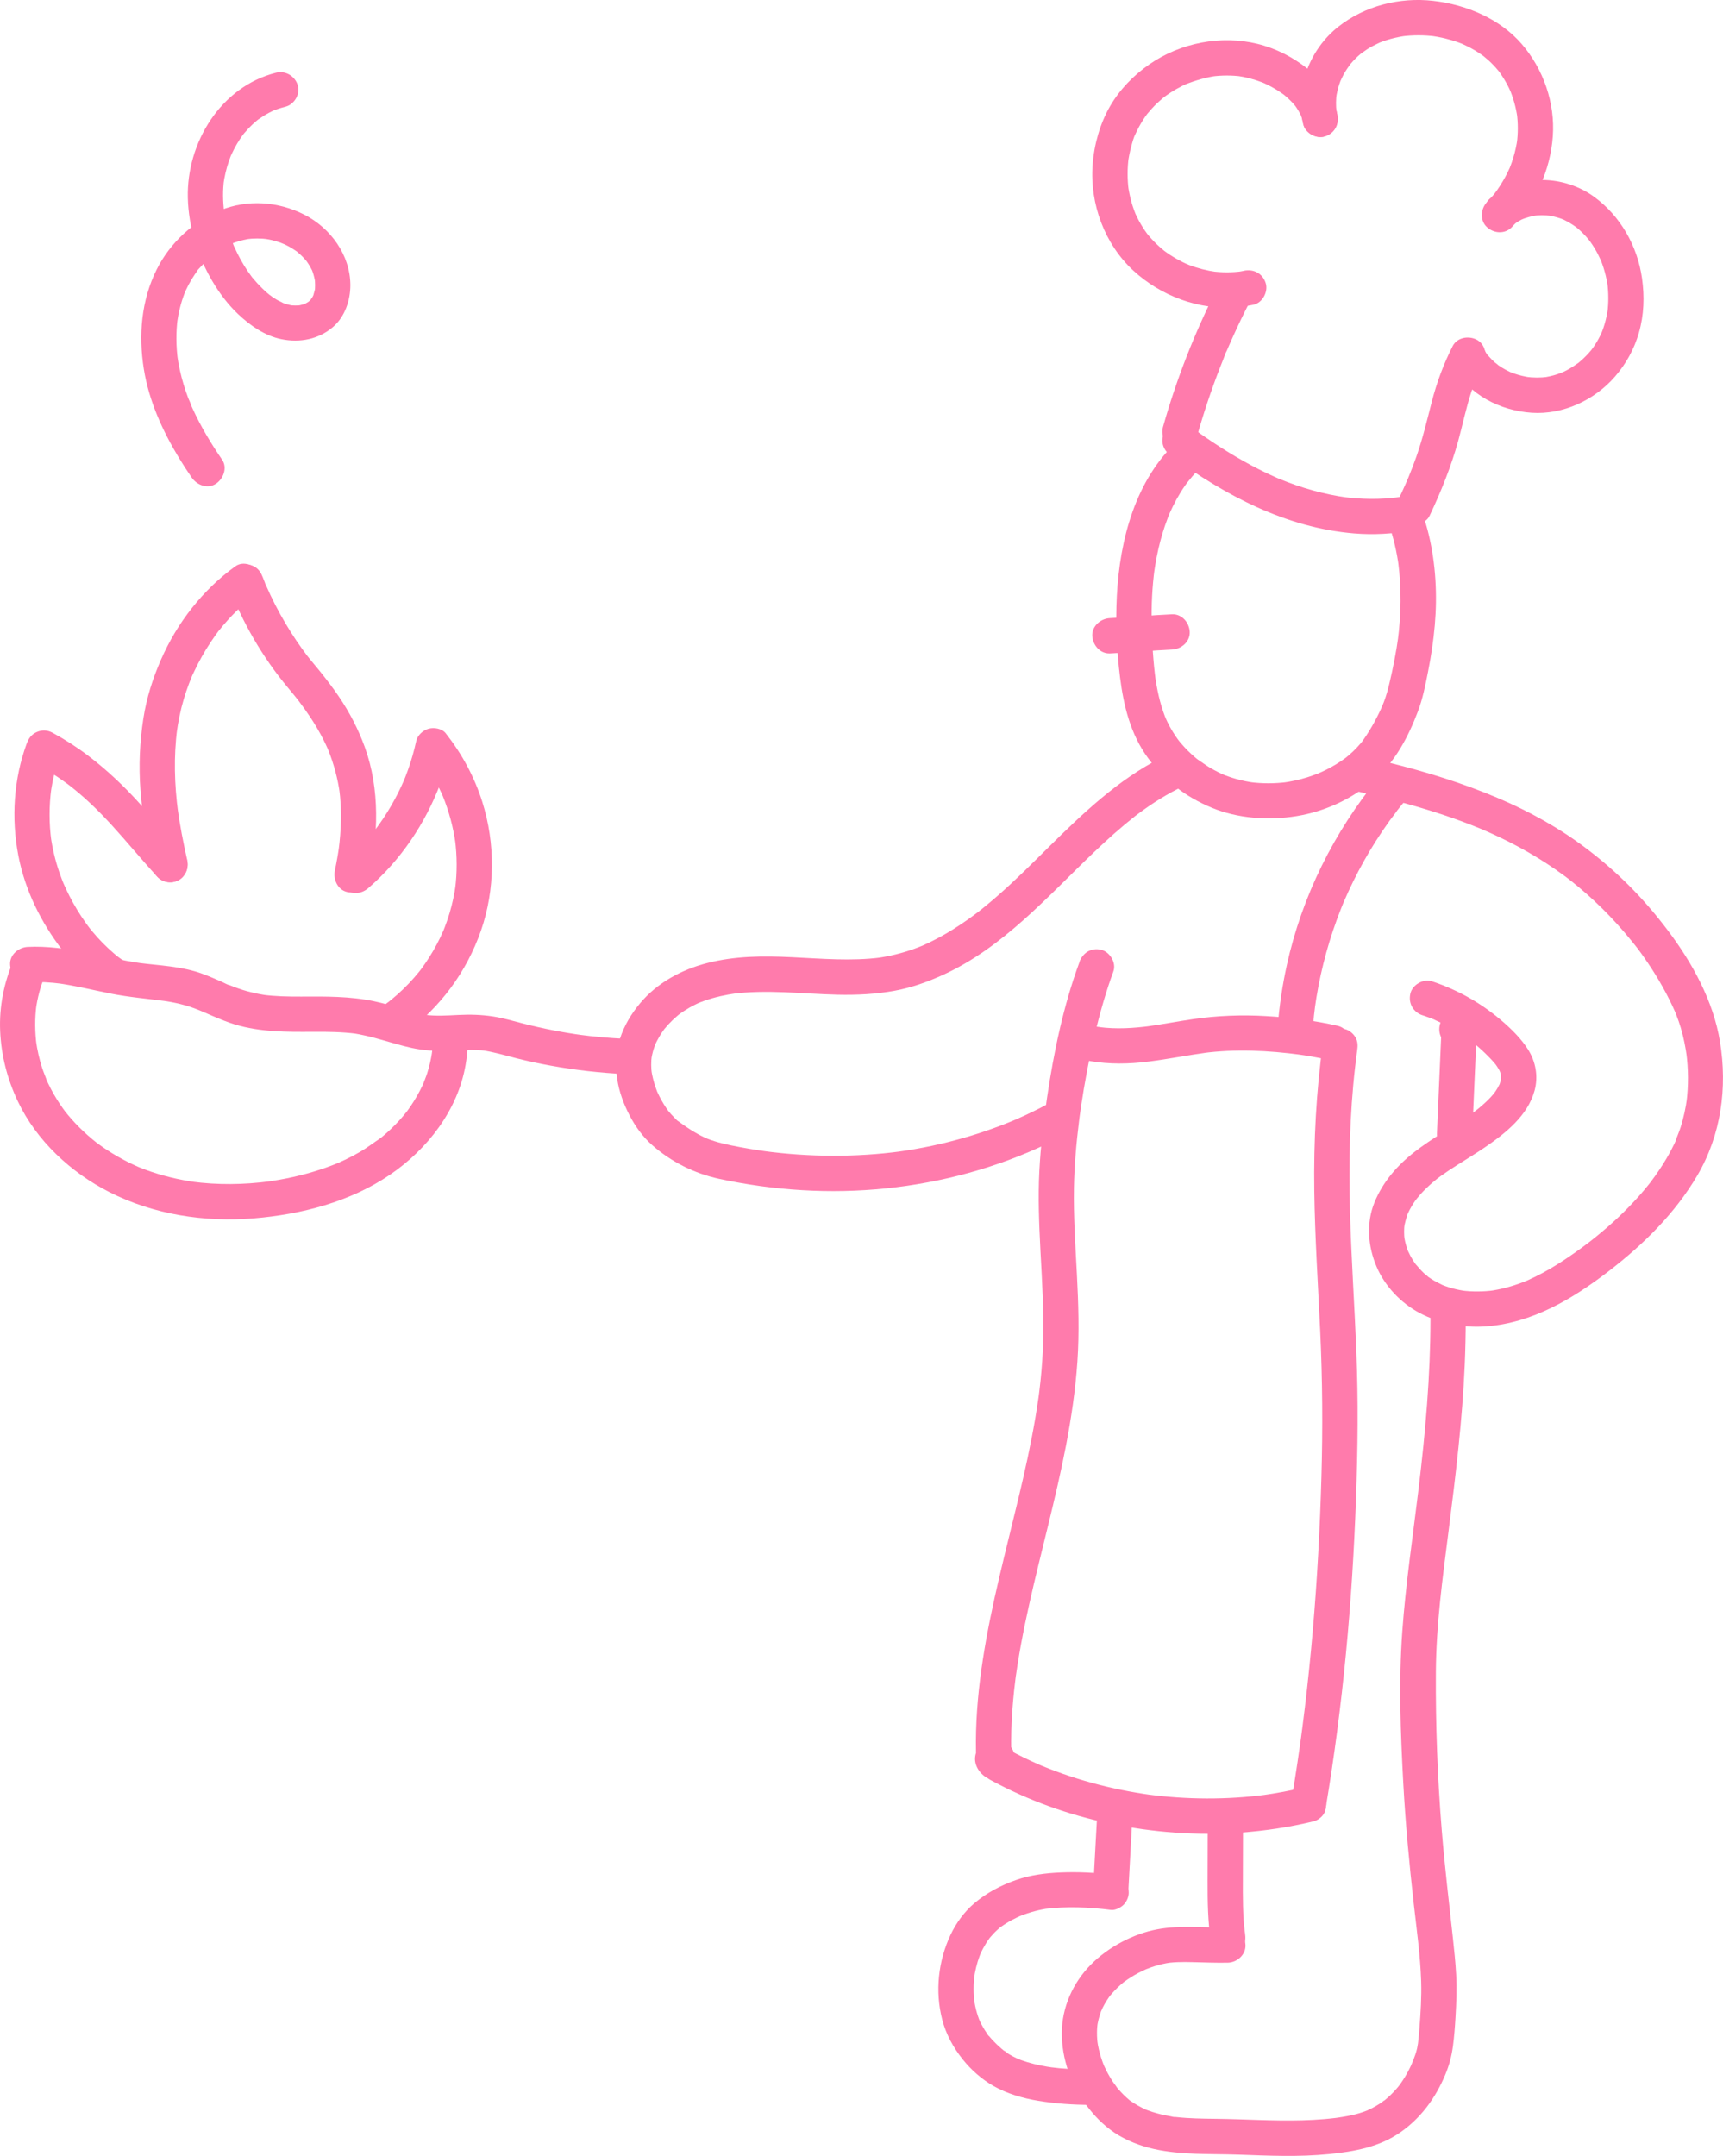 <svg xmlns="http://www.w3.org/2000/svg" id="Layer_2" data-name="Layer 2" viewBox="0 0 687.75 860.2"><defs><style>      .cls-1 {        fill: #ff7bac;        stroke-width: 0px;      }    </style></defs><path class="cls-1" d="M554.2,208.73c2,5.59,3.32,11.34,4.12,17.22l-.25-1.87c1.38,10.55,1.24,21.17-.16,31.71l.25-1.87c-.85,6.26-2.08,12.45-3.53,18.59-.61,2.6-1.32,5.15-2.27,7.65-.24.62-.53,1.24-.75,1.87.72-2.12-.04.06-.28.59-.58,1.27-1.18,2.52-1.82,3.75-1.23,2.39-2.58,4.72-4.05,6.97-.64.98-1.31,1.92-1.99,2.86-.57.78,1.14-1.4.22-.29-.17.21-.35.42-.52.63-.53.63-1.08,1.24-1.64,1.83-.9.94-1.84,1.84-2.81,2.69-.46.41-.94.79-1.42,1.19-1.15.96,1.34-.97.13-.09-.33.24-.66.49-1,.73-2.24,1.59-4.6,3-7.05,4.23-.71.36-1.42.7-2.14,1.02-.3.14-.74.24-.99.44.95-.4,1.17-.49.68-.29-.2.08-.4.17-.6.25-1.48.59-2.99,1.12-4.51,1.6-3.19.99-6.46,1.69-9.77,2.15l1.87-.25c-5.04.65-10.12.67-15.16,0l1.87.25c-2.42-.34-4.82-.82-7.17-1.48-.97-.27-1.94-.58-2.9-.91-.48-.17-.95-.34-1.43-.52-.24-.09-.47-.18-.71-.28-.26-.1-1.35-.56-.21-.08,1.23.52-.49-.23-.72-.34-.46-.21-.92-.43-1.37-.66-1.02-.51-2.02-1.05-3.01-1.62-1.82-1.06-3.45-2.34-5.21-3.47,1.78,1.15.39.3-.07-.07-.39-.32-.78-.65-1.16-.98-.86-.75-1.69-1.52-2.5-2.32-.72-.71-1.41-1.45-2.08-2.2-.34-.38-.67-.76-.99-1.15-.16-.19-.32-.39-.48-.58-.17-.21-.9-1.14-.15-.18.8,1.04-.32-.45-.47-.65-.29-.41-.58-.82-.86-1.24-.6-.89-1.16-1.8-1.7-2.73s-1.01-1.84-1.47-2.79c-.29-.59-.55-1.19-.83-1.79-.38-.84.53,1.34.2.47-.13-.34-.27-.68-.4-1.02-1.99-5.2-3.14-10.67-3.9-16.17l.25,1.87c-.98-7.39-1.44-14.9-1.59-22.34-.15-7.42.19-14.86,1.18-22.22l-.25,1.87c.6-4.32,1.41-8.6,2.52-12.81.55-2.09,1.17-4.16,1.87-6.2.35-1.02.71-2.03,1.1-3.03.18-.47.37-.93.55-1.4.29-.69.21-.53-.22.5.11-.26.22-.52.34-.79,1.72-3.92,3.77-7.69,6.21-11.2.24-.35.48-.69.73-1.03.32-.44,1.61-1.75.16-.24.76-.79,1.39-1.73,2.12-2.55,1.36-1.54,2.8-3,4.32-4.38,2.73-2.48,2.71-7.47,0-9.95-2.92-2.68-7.04-2.65-9.95,0-17.19,15.64-23.41,39.68-24.58,62.12-.56,10.81-.07,21.83,1.28,32.57,1.42,11.34,4.22,22.71,11.11,32.07s15.22,15.62,25.45,19.88,22.51,5.21,33.88,3.36,22.04-6.83,30.7-14.19,13.89-17.42,17.73-27.53c1.95-5.12,3.01-10.56,4.07-15.92,1.21-6.13,2.15-12.32,2.69-18.55,1.04-11.94.4-24.29-2.38-35.97-.68-2.88-1.54-5.71-2.53-8.49-1.24-3.46-4.85-6.15-8.66-4.92-3.41,1.1-6.24,4.95-4.92,8.66h0Z"></path><path class="cls-1" d="M490.16,769.05c-9.43.18-18.9-1-28.25.74s-19.42,6.96-26.4,14c-7.24,7.3-11.68,17.12-11.68,27.46s3.66,20.37,9.58,28.42c3.24,4.41,6.91,8.22,11.47,11.28s10.24,5.28,15.75,6.5c10.99,2.44,22.27,1.85,33.43,2.23,12.17.42,24.38,1,36.52-.22,10.02-1.01,19.99-2.8,28.41-8.68,8.27-5.78,14.04-13.75,17.91-23,1.6-3.83,2.54-7.44,3.08-11.53.49-3.73.77-7.49.99-11.25.34-5.7.59-11.41.27-17.12-.27-4.96-.79-9.91-1.33-14.85-1.55-14.21-3.25-28.39-4.41-42.64-1.71-21.02-2.49-42.11-2.36-63.2.11-18.88,2.7-37.67,5.08-56.36,2.81-22.08,5.5-44.18,6.45-66.43.25-5.96.38-11.92.39-17.88,0-3.68-3.24-7.21-7.04-7.04s-7.04,3.09-7.04,7.04c-.02,22.52-2.02,44.94-4.71,67.28-2.3,19.09-5.18,38.14-6.55,57.32-1.44,20.1-.68,40.45.42,60.55.88,16.02,2.38,31.99,4.17,47.93,1.16,10.29,2.63,20.63,2.96,30.99.2,6.21-.21,12.49-.68,18.68-.14,1.77-.29,3.54-.5,5.3-.05.39-.1.78-.14,1.18-.06.5.3-1.93.06-.48-.11.66-.21,1.31-.35,1.96-.39,1.77-1.04,3.5-1.69,5.18-.21.54-1.06,1.8-.13.36-.25.39-.4.9-.59,1.32-.5,1.06-1.03,2.11-1.6,3.14-1.02,1.84-2.18,3.57-3.42,5.27-.44.61.44-.57.43-.56-.11.04-.44.54-.55.67-.32.39-.65.76-.98,1.14-.66.74-1.34,1.45-2.05,2.13s-1.42,1.32-2.17,1.94c-.16.13-.32.26-.48.39-.5.42-.67.14.45-.34-.46.2-.92.67-1.33.95-1.57,1.07-3.23,2.03-4.95,2.85-.37.18-.74.34-1.11.51-1.08.5,1.46-.56-.02,0-.97.36-1.93.71-2.92,1-2.08.63-4.2,1.05-6.34,1.41-.73.12-1.46.24-2.19.34-.31.05-.62.09-.94.13.28-.04,1.38-.17,0,0-1.46.17-2.92.33-4.39.45-2.93.25-5.86.41-8.8.49-11.53.33-23.05-.47-34.58-.6-5.29-.06-10.59-.12-15.85-.7-.27-.03-.54-.07-.82-.09-.84-.08.5.08.52.08-.47.11-1.39-.21-1.88-.29-1.34-.23-2.66-.49-3.98-.81-1.14-.28-2.26-.59-3.38-.95-.6-.19-1.2-.4-1.79-.62-.25-.09-.5-.2-.76-.29-.81-.28,1.14.54-.07-.03-2.2-1.03-4.27-2.19-6.26-3.58-1.01-.7,1.03.86-.19-.16-.41-.34-.82-.69-1.22-1.06-.81-.73-1.58-1.5-2.32-2.31-.37-.41-.74-.82-1.1-1.24-.15-.18-.3-.37-.46-.55-.79-.93.12.14.21.3-.56-.96-1.33-1.82-1.94-2.76-1.28-1.97-2.4-4.05-3.36-6.19-.68-1.52.3.83-.14-.33-.17-.45-.35-.9-.51-1.36-.4-1.13-.76-2.28-1.07-3.45-.26-.99-.49-2-.68-3.01-.04-.23-.32-2.1-.17-.92.13,1.05.03.22,0,.01-.04-.38-.08-.77-.11-1.15-.09-1.06-.12-2.12-.11-3.19,0-.45.02-.9.05-1.34.02-.31.04-.62.07-.93.02-.23.18-1.32,0-.24-.2,1.18.11-.63.16-.91.1-.53.22-1.06.35-1.58.26-1.04.57-2.06.93-3.06.1-.28.22-.56.32-.85.25-.72-.25.64-.27.64.08,0,.58-1.24.67-1.43.51-1.01,1.07-1.99,1.68-2.94.24-.38.5-.76.75-1.13.13-.18,1.2-1.64.53-.74-.63.84.39-.45.6-.69.4-.46.81-.91,1.23-1.35.69-.72,1.41-1.41,2.15-2.08.4-.36.81-.71,1.23-1.06.23-.19.52-.37.72-.58-.27.27-1.06.79-.31.25,1.79-1.28,3.63-2.46,5.58-3.49,1-.53,2.03-1.01,3.06-1.48,1.26-.57-.98.37.27-.11.62-.24,1.24-.48,1.87-.7,1.99-.69,4.02-1.25,6.09-1.63.48-.09.97-.15,1.45-.24.91-.16-1.56.16-.64.09.2-.02.41-.05.61-.07,1.02-.1,2.05-.17,3.07-.21,1.98-.08,3.96-.06,5.94,0,4.69.11,9.37.3,14.07.21,3.68-.07,7.21-3.19,7.04-7.04s-3.09-7.11-7.04-7.04h0Z"></path><path class="cls-1" d="M435.25,825.74c-5.49,0-10.98-.26-16.43-.98l1.87.25c-3.59-.49-7.15-1.17-10.62-2.22-.79-.24-1.57-.5-2.35-.77-.35-.13-.7-.26-1.05-.39-.17-.07-.34-.14-.52-.2-1.11-.43,1.28.57.5.21-1.45-.67-2.87-1.38-4.22-2.23-.33-.21-1.32-1.17-1.68-1.16.05,0,1.46,1.16.53.41-.15-.12-.31-.25-.46-.37-.35-.29-.7-.58-1.05-.87-1.3-1.11-2.53-2.28-3.69-3.53-.54-.59-1.07-1.19-1.58-1.81-.12-.14-.23-.29-.34-.43-.44-.54.6.71.54.7-.18-.01-.73-1.01-.85-1.18-.93-1.35-1.77-2.78-2.49-4.25-.19-.39-.37-.78-.55-1.17-.2-.43-.36-1.17.27.65-.08-.24-.18-.46-.27-.7-.34-.89-.64-1.8-.9-2.71-.53-1.85-.91-3.74-1.17-5.65l.25,1.87c-.49-3.78-.48-7.59,0-11.38l-.25,1.87c.43-3.17,1.17-6.29,2.28-9.29.13-.34.26-.68.4-1.02.42-1.07-.69,1.55-.06.17.33-.72.67-1.43,1.04-2.12.74-1.38,1.56-2.72,2.48-3.99.11-.15.21-.29.32-.44.5-.7-.99,1.23-.44.57.23-.28.45-.56.69-.83.51-.59,1.03-1.16,1.58-1.72s1.12-1.08,1.71-1.59c.28-.24.57-.47.85-.7.56-.47-.73.61-.69.53.08-.16.46-.34.61-.45,1.42-1.02,2.92-1.94,4.47-2.77.71-.38,1.43-.74,2.15-1.08.37-.17.73-.34,1.1-.5.18-.08.37-.18.56-.24-.51.18-1.41.58-.37.17,3.63-1.43,7.42-2.46,11.29-2.98l-1.87.25c8.79-1.1,17.9-.72,26.66.39,1.66.21,3.85-.94,4.98-2.06,1.22-1.22,2.14-3.22,2.06-4.98s-.68-3.71-2.06-4.98c-1.47-1.35-3.01-1.81-4.98-2.06-6.61-.84-13.27-1.15-19.92-.88-6.19.25-12.32,1-18.19,3.08-5.96,2.11-11.48,5.01-16.33,9.08-4.05,3.4-7.37,7.93-9.63,12.7-4.94,10.48-6.26,22.58-3.35,33.83,1.52,5.88,4.38,11.08,8.13,15.81,3.32,4.19,7.67,8.04,12.31,10.68,5.51,3.13,11.76,4.93,17.98,5.95,6.87,1.12,13.8,1.59,20.75,1.6,3.68,0,7.21-3.24,7.04-7.04s-3.09-7.03-7.04-7.04h0Z"></path><path class="cls-1" d="M467.85,245.09c-8.28.36-16.54,1.21-24.82,1.55-3.67.15-7.21,3.13-7.04,7.04.17,3.69,3.1,7.2,7.04,7.04,8.28-.34,16.54-1.18,24.82-1.55,3.67-.16,7.21-3.12,7.04-7.04-.16-3.68-3.1-7.21-7.04-7.04h0Z"></path><path class="cls-1" d="M450.37,754.74c.59-10.87,1.18-21.74,1.77-32.61.16-2.95-2.29-6.13-5.17-6.79-1.24-.28-2.51-.28-3.74,0-1.5.34-3.57,1.79-4.21,3.23-.12.26-.23.52-.35.79-.79,1.79-1.25,3.46-.71,5.42.45,1.63,1.71,3.4,3.23,4.21,3.06,1.62,8.04,1.07,9.63-2.53.12-.26.23-.52.35-.79l-13.12-3.55c-.59,10.87-1.18,21.74-1.77,32.61-.2,3.68,3.38,7.2,7.04,7.04,3.98-.18,6.83-3.09,7.04-7.04h0Z"></path><path class="cls-1" d="M496.94,771.26c-.07-.48-.14-.96-.21-1.43l.25,1.87c-.99-7.38-.9-14.84-.88-22.27s.04-15.26.06-22.9c0-3.68-3.24-7.21-7.04-7.04s-7.03,3.09-7.04,7.04c-.02,7.96-.04,15.93-.06,23.89-.02,8.25.08,16.41,1.35,24.58.25,1.63,1.88,3.41,3.23,4.21,1.51.88,3.73,1.26,5.42.71s3.35-1.61,4.21-3.23c.94-1.78,1.01-3.45.71-5.42h0Z"></path><path class="cls-1" d="M430.88,383.87c-6.41,17.39-10.24,35.81-12.94,54.11-1.43,9.66-2.56,19.38-3.07,29.14-.56,10.63-.12,21.26.43,31.87.63,11.88,1.4,23.78,1.1,35.68-.14,5.47-.51,10.92-1.08,16.36-.13,1.23-.27,2.45-.42,3.68-.08.66-.16,1.32-.25,1.98-.03.24-.17,1.45-.06.48s-.04.3-.07.47c-.38,2.73-.81,5.45-1.27,8.17-3.64,21.48-9.47,42.5-14.42,63.69-5,21.4-9.18,43.25-9.29,65.3-.01,2.65.04,5.31.15,7.96l10.59-6.08-.24-.17,2.53,2.53c1.06,2.66.82,4.92-.73,6.76l-3.11,1.81h-2.94c-1.04-.59-2.07-1.19-3.11-1.8-2.85-3.75-1.96-6.99,2.66-9.73-3.62.71-6.03,5.23-4.92,8.66,1.25,3.86,4.78,5.67,8.66,4.92,3.49-.68,6.07-4.32,6.03-7.78s-2.22-6.99-5.84-7.92-7.23.83-9.03,4c-2.29,4.03-.58,8.37,2.92,10.89,4.33,3.13,10.8-1.06,10.59-6.08-.44-10.77.17-21.55,1.51-32.24.07-.56.11-1.13.22-1.69-.32,1.72.04-.24.09-.66.2-1.4.41-2.81.63-4.21.41-2.62.86-5.23,1.34-7.84.98-5.33,2.08-10.63,3.26-15.92,4.71-21.16,10.6-42.06,14.69-63.36,2.12-11.05,3.78-22.24,4.55-33.47.81-11.66.42-23.34-.19-35-.6-11.47-1.38-22.96-1.18-34.45.16-8.95.95-17.88,2.06-26.76.07-.59.15-1.17.22-1.76.18-1.38-.17,1.24.02-.15.18-1.27.35-2.54.54-3.8.35-2.38.73-4.76,1.13-7.13.82-4.83,1.73-9.65,2.76-14.44,1.91-8.97,4.17-17.89,7.03-26.6.63-1.9,1.29-3.8,1.98-5.68,1.28-3.46-1.42-7.86-4.92-8.66-3.98-.91-7.29,1.21-8.66,4.92h0Z"></path><path class="cls-1" d="M395.3,710.18c15,8.16,31.3,14.01,48.02,17.46,16.94,3.5,34.4,4.82,51.66,3.58,9.82-.7,19.62-2.16,29.19-4.47,3.58-.87,6.06-5.12,4.92-8.66-1.21-3.72-4.82-5.84-8.66-4.92-5.47,1.32-11,2.35-16.57,3.11l1.87-.25c-15.95,2.14-32.14,2.04-48.08-.1l1.87.25c-7.99-1.09-15.91-2.69-23.69-4.82-3.89-1.07-7.75-2.27-11.56-3.61-1.89-.67-3.78-1.37-5.65-2.1-.9-.35-1.8-.71-2.69-1.08-.19-.08-.38-.16-.57-.24-.72-.29.79.34.73.31-.5-.22-1.01-.43-1.52-.65-4.14-1.81-8.2-3.8-12.16-5.96-3.23-1.76-7.82-.91-9.63,2.53s-.93,7.75,2.53,9.63h0Z"></path><path class="cls-1" d="M435.03,423.36c7.83,1.32,15.59,1.2,23.45.2s15.67-2.55,23.54-3.63l-1.87.25c12.93-1.72,26.17-1.05,39.07.66l-1.87-.25c4.32.59,8.62,1.32,12.87,2.29,3.58.82,7.79-1.1,8.66-4.92.82-3.59-1.08-7.78-4.92-8.66-9.37-2.15-19.02-3.31-28.61-3.88s-19.48-.21-29.21,1.22c-6.28.92-12.52,2.13-18.81,2.98l1.87-.25c-6.77.89-13.61,1.32-20.4.44l1.87.25c-.63-.09-1.26-.18-1.89-.29-1.92-.32-3.69-.31-5.42.71-1.46.85-2.85,2.53-3.23,4.21-.78,3.4,1.03,8.01,4.92,8.66h0Z"></path><path class="cls-1" d="M529.09,721.83c3.47-20.6,6.16-41.33,8.16-62.11,1.97-20.48,3.26-41.01,4-61.57s.93-39.29.15-58.94c-.74-18.6-2.03-37.18-2.54-55.78-.53-19.28-.15-38.59,2.05-57.76.15-1.28.3-2.56.46-3.83.08-.59.15-1.19.23-1.78.11-.83-.04.3-.05.38.05-.4.11-.8.17-1.19.27-1.96.33-3.64-.71-5.42-.85-1.46-2.53-2.85-4.21-3.23-3.32-.76-8.11,1.02-8.66,4.92-2.77,19.82-3.81,39.75-3.53,59.76.26,18.62,1.49,37.21,2.36,55.81.91,19.39,1.04,38.73.49,58.13-.58,20.56-1.69,41.11-3.47,61.61-.88,10.19-1.93,20.37-3.15,30.52-.31,2.56-.63,5.12-.96,7.69-.08.59-.15,1.18-.23,1.77-.04.27-.26,1.96-.15,1.13s-.12.86-.15,1.13c-.11.79-.22,1.57-.33,2.36-.7,5.02-1.45,10.02-2.24,15.03-.41,2.55-.82,5.1-1.25,7.64-.32,1.92-.31,3.69.71,5.42.85,1.46,2.53,2.85,4.21,3.23,3.4.78,8-1.03,8.66-4.92h0Z"></path><path class="cls-1" d="M567.86,405.1c.92.31,1.84.62,2.75.97.52.19,1.04.39,1.56.6.26.1.52.21.77.31l-.91-.39c1.72.9,3.55,1.6,5.27,2.5,3.51,1.84,6.87,3.97,10.03,6.35,1.39,1.04-1.01-.82.06.05.38.31.76.61,1.13.92.75.62,1.49,1.25,2.21,1.9,1.45,1.3,2.85,2.65,4.19,4.07.66.7,1.31,1.41,1.92,2.15,1.1,1.32-.73-1.09.05.04.27.39.55.78.81,1.18s.5.81.73,1.23c.12.21.85,1.82.34.62s.12.44.19.68c.15.52.26,1.05.35,1.58l-.25-1.87c.16,1.19.15,2.36,0,3.55l.25-1.87c-.14.91-.35,1.81-.65,2.68-.07.2-.15.56-.28.75.04-.07.76-1.62.23-.58-.24.48-.48.97-.75,1.44-.48.83-1.01,1.62-1.57,2.4-.67.94.26-.37.35-.45-.14.14-.26.32-.39.48-.39.47-.8.93-1.22,1.38-1.44,1.54-3.01,2.96-4.63,4.31-.38.32-.76.63-1.15.93-.17.13-.34.26-.5.39,1.42-1.16.75-.57.41-.33-.85.63-1.71,1.26-2.58,1.86-7.23,5.04-14.96,9.24-21.93,14.66s-12.68,11.99-16.01,20.14-2.68,17.51.84,25.72c3.31,7.72,9.61,14.38,17,18.34,8.14,4.36,17.6,6.1,26.77,5.42,18.38-1.36,34.51-10.97,48.81-21.96,13.87-10.66,26.52-23.07,35.44-38.25,9.5-16.19,12.05-35.02,9.04-53.39-2.66-16.24-11.01-31.4-20.84-44.41s-20.12-23.27-32.46-32.63c-10.91-8.27-22.93-14.91-35.52-20.23-13.93-5.89-28.35-10.35-43.03-13.98-3.73-.92-7.47-1.79-11.21-2.63s-7.79,1.08-8.66,4.92c-.81,3.57,1.07,7.8,4.92,8.66,12.31,2.75,24.56,5.88,36.53,9.88,2.73.91,5.45,1.87,8.14,2.88,1.33.5,2.65,1.01,3.97,1.53.66.26,1.31.52,1.96.79.33.13.65.27.98.4,1.71.71-1.19-.51-.06-.03,5.2,2.23,10.31,4.65,15.28,7.35s9.7,5.59,14.3,8.77c1.04.72,2.07,1.45,3.08,2.19.56.41,1.11.82,1.66,1.23.28.21.55.42.83.63,1.45,1.1-1-.79-.05-.04,2.29,1.8,4.53,3.65,6.72,5.57,4.42,3.89,8.61,8.04,12.56,12.41,2.02,2.23,3.97,4.52,5.87,6.86.48.6.96,1.2,1.44,1.8.24.3.47.61.72.91-1.41-1.72-.53-.68-.23-.29.99,1.3,1.95,2.62,2.88,3.96,4.32,6.19,8.21,12.73,11.39,19.58.34.74.67,1.48,1,2.22.6,1.36-.64-1.58-.09-.21.2.49.39.97.58,1.46.63,1.64,1.22,3.29,1.71,4.98,1.12,3.77,1.88,7.66,2.42,11.56l-.25-1.87c.88,6.68.94,13.43.08,20.11l.25-1.87c-.53,3.95-1.37,7.85-2.56,11.66-.6,1.9-1.48,3.73-2.05,5.63-.01.04.61-1.4.29-.69-.09.19-.17.39-.26.59-.21.46-.42.91-.63,1.37-.47.97-.96,1.94-1.47,2.89-1.83,3.37-3.89,6.61-6.11,9.73-.56.79-1.14,1.57-1.72,2.35-.16.21-1.03,1.36-.34.44.66-.87.08-.11-.09.11s-.35.43-.52.65c-1.22,1.52-2.47,3-3.77,4.46-5.19,5.84-10.93,11.18-17,16.1-.71.57-1.41,1.14-2.13,1.7-.22.17-1.56,1.22-.61.48s-.38.29-.62.47c-1.58,1.2-3.17,2.37-4.79,3.51-3.35,2.38-6.78,4.65-10.32,6.72-1.96,1.14-3.95,2.22-5.99,3.22-1.05.51-2.11,1.01-3.17,1.48-.2.09-.41.17-.6.26.57-.28,1.27-.52.27-.12-.54.22-1.08.43-1.63.64-4.22,1.59-8.57,2.75-13.04,3.37l1.87-.25c-4.31.56-8.65.62-12.96.07l1.87.25c-1.92-.26-3.83-.63-5.7-1.15-.87-.24-1.72-.51-2.57-.81-.46-.16-.91-.34-1.36-.51-1.41-.52,1.51.71.15.06-1.64-.78-3.24-1.6-4.76-2.6-.37-.24-.73-.49-1.08-.74-.46-.33-1.19-1.16.23.2-.63-.6-1.35-1.12-1.99-1.72-1.2-1.12-2.18-2.42-3.31-3.59,1.5,1.55.32.41-.02-.08-.22-.31-.43-.62-.63-.93-.48-.73-.92-1.48-1.34-2.25-.35-.66-.67-1.33-.99-2-.53-1.11.67,1.73,0-.03-.13-.35-.25-.7-.37-1.05-.55-1.63-.93-3.31-1.17-5.02l.25,1.87c-.28-2.21-.29-4.42,0-6.63l-.25,1.87c.3-2.03.85-3.94,1.53-5.87.39-1.1-.28.61-.28.63,0-.16.23-.52.31-.69.21-.46.44-.91.67-1.36.47-.9.99-1.77,1.54-2.62.28-.43.56-.85.86-1.27.33-.46,1.5-1.67.05-.11.7-.75,1.31-1.6,2-2.36,1.4-1.54,2.91-2.99,4.48-4.36.79-.69,1.6-1.34,2.42-2,.35-.29,1.04-.66-.5.38.21-.14.42-.32.62-.47.42-.31.83-.62,1.26-.92,1.88-1.34,3.81-2.61,5.75-3.85,3.84-2.45,7.75-4.79,11.52-7.36,8.19-5.57,17.17-12.66,19.89-22.67,1.53-5.64.48-11.59-2.66-16.49-2.62-4.09-6.16-7.65-9.8-10.83-8.34-7.3-17.95-12.8-28.47-16.28-3.5-1.16-7.84,1.34-8.66,4.92-.88,3.88,1.17,7.42,4.92,8.66h0Z"></path><path class="cls-1" d="M587.66,452.33c.62-14.23,1.23-28.46,1.85-42.68.12-2.78-1.87-5.4-4.33-6.43-2.6-1.1-5.65-.54-7.69,1.46-.32.31-.63.62-.95.93-2.63,2.59-2.79,7.4,0,9.95s7.15,2.76,9.95,0c.32-.31.63-.62.95-.93-4.01-1.66-8.01-3.32-12.02-4.98-.62,14.23-1.23,28.46-1.85,42.68-.16,3.68,3.35,7.2,7.04,7.04,3.95-.18,6.87-3.09,7.04-7.04h0Z"></path><path class="cls-1" d="M463.38,302.42c-17.1,8.69-31.18,22.13-44.71,35.49-6.56,6.49-13.08,13.03-20.02,19.12-1.74,1.52-3.49,3.02-5.28,4.49-.87.71-1.74,1.41-2.62,2.1-1.34,1.05,1.12-.85-.23.18-.5.38-1,.76-1.5,1.13-3.67,2.73-7.47,5.28-11.42,7.58-2.14,1.24-4.32,2.41-6.55,3.48-.62.3-1.24.59-1.86.87-.25.11-.5.22-.75.34s-1.4.6-.29.13c1.03-.43.15-.07-.11.04-.32.13-.63.26-.95.38-.64.25-1.28.49-1.92.73-4.99,1.82-10.16,3.09-15.42,3.8l1.87-.25c-11.79,1.53-23.66.46-35.48-.11s-22.78-.49-33.78,2.31c-10.24,2.6-20.05,7.88-26.88,16.08-3.51,4.21-6.26,8.78-7.99,14.01s-1.92,10.73-1.13,16.18c.74,5.05,2.55,9.95,4.9,14.47s5.35,8.65,9.08,11.94c7.57,6.68,16.86,11.31,26.71,13.44,21.75,4.69,44.42,6.11,66.56,3.82,22.38-2.31,44.1-8.18,64.44-17.84,2.39-1.13,4.75-2.33,7.08-3.56,3.26-1.73,4.53-6.53,2.53-9.63-2.14-3.31-6.15-4.37-9.63-2.53-3.76,1.99-7.59,3.86-11.48,5.58-.47.21-.94.41-1.41.62-.44.19-2.04.83-.13.06-.95.38-1.89.78-2.84,1.16-1.96.79-3.94,1.54-5.93,2.25-7.88,2.83-15.96,5.12-24.16,6.87-4.71,1-9.46,1.82-14.24,2.47l1.87-.25c-18.19,2.43-36.64,2.31-54.82-.1l1.87.25c-5.07-.68-10.12-1.53-15.13-2.56-2.2-.46-4.39-.98-6.53-1.66-.97-.31-1.93-.64-2.87-1.01-.22-.08-.43-.17-.65-.26-.8-.31,1.5.66.72.3-.47-.21-.95-.42-1.42-.65-1.82-.88-3.58-1.88-5.28-2.96-.93-.59-1.84-1.21-2.74-1.84-.45-.32-.9-.63-1.34-.96-.23-.17-.46-.33-.69-.5-.94-.69.05.15.42.34-.81-.41-1.61-1.38-2.25-2.02-.78-.78-1.52-1.6-2.21-2.45-1.03-1.26.93,1.27-.05-.06-.3-.41-.59-.82-.87-1.24-.64-.95-1.24-1.93-1.8-2.93-.59-1.06-1.14-2.15-1.65-3.26-.09-.21-.27-.49-.31-.7l.41.97c-.1-.24-.19-.47-.28-.71-.21-.53-.4-1.07-.59-1.61-.78-2.27-1.35-4.61-1.7-6.98l.25,1.87c-.34-2.51-.36-5.02-.03-7.54l-.25,1.87c.23-1.55.57-3.07,1.04-4.56.24-.75.52-1.47.8-2.2.24-.62-.36.85-.36.85.02,0,.21-.46.22-.5.18-.38.36-.77.56-1.14.72-1.41,1.54-2.77,2.45-4.07.21-.3.43-.6.65-.9.67-.92-1.04,1.29-.08.11.51-.62,1.04-1.23,1.58-1.82,1.1-1.19,2.27-2.31,3.5-3.35.33-.28.68-.55,1.01-.83.58-.48-.75.61-.69.53.1-.13.32-.24.45-.34.65-.48,1.31-.95,1.99-1.39,1.4-.92,2.85-1.75,4.35-2.49.34-.17.69-.33,1.03-.49.24-.11,1.62-.71.58-.27s.34-.13.59-.23c.55-.21,1.1-.42,1.65-.61,4.1-1.43,8.35-2.35,12.65-2.95l-1.87.25c14.1-1.86,28.25-.02,42.38.3,7.66.17,15.31-.2,22.86-1.6,6.73-1.25,13.18-3.56,19.39-6.41,23.82-10.93,41.48-31.14,60.08-48.9,5.24-5,10.64-9.83,16.33-14.32,1.2-.95-1.31.99-.08.06.45-.34.9-.68,1.35-1.02.68-.51,1.36-1,2.05-1.5,1.49-1.07,3-2.1,4.54-3.1,3.08-2,6.27-3.84,9.54-5.5s4.5-6.57,2.53-9.63c-2.17-3.36-6.11-4.31-9.63-2.53h0Z"></path><path class="cls-1" d="M11.05,391.89c4.51-.22,9,.03,13.47.61l-1.87-.25c7.17.97,14.2,2.72,21.29,4.14,7.51,1.51,15.08,2.11,22.65,3.11l-1.87-.25c4.95.67,9.62,1.75,14.26,3.61.29.12.57.23.86.35.24.1,1.22.47.23.09s-.01,0,.23.1c.29.12.57.25.86.37,1.28.55,2.55,1.11,3.83,1.65,2.88,1.22,5.76,2.43,8.76,3.34,10.11,3.05,20.7,3.01,31.16,2.93,5.81-.04,11.62.03,17.39.77l-1.87-.25c8.19,1.11,15.86,4.15,23.9,5.91,4.75,1.04,9.53,1.32,14.37,1.13,5.15-.2,10.3-.64,15.44.03l-1.87-.25c4.77.68,9.39,2.09,14.05,3.26s9.05,2.1,13.62,2.92c9.76,1.76,19.64,2.89,29.54,3.35,3.68.17,7.2-3.36,7.04-7.04-.18-3.96-3.09-6.86-7.04-7.04-6.24-.29-12.46-.85-18.65-1.68l1.87.25c-8.09-1.1-16.12-2.66-24.03-4.7-3.96-1.02-7.89-2.18-11.94-2.8-4.58-.7-9.05-.81-13.67-.59s-9.01.54-13.49-.06l1.87.25c-7.57-1.08-14.7-4.1-22.15-5.66-9.63-2.02-19.37-1.9-29.15-1.85-5.08.02-10.16-.08-15.2-.73l1.87.25c-4.53-.62-8.96-1.7-13.23-3.33-.56-.22-1.12-.44-1.68-.66-.21-.09-.42-.17-.63-.26-.49-.2-.28-.12.62.27-1.13-.23-2.34-1.01-3.4-1.47-2.48-1.07-4.95-2.15-7.48-3.09-8.37-3.14-17.33-3.34-26.1-4.49l1.87.25c-15.28-2.08-30.13-7.34-45.72-6.57-3.67.18-7.22,3.11-7.04,7.04.16,3.66,3.1,7.24,7.04,7.04h0Z"></path><path class="cls-1" d="M5.48,383c-3.88,8.97-5.84,18.56-5.42,28.36s2.86,19.2,7.03,28.02c7.46,15.74,21.17,28.46,36.59,36.28,17.7,8.97,37.91,12.07,57.6,10.46,18.98-1.55,38.47-6.58,54.37-17.4,14.93-10.16,27.12-25.76,30.2-43.9.43-2.55.75-5.13.88-7.72.19-3.68-3.37-7.2-7.04-7.04-3.97.18-6.84,3.09-7.04,7.04-.07,1.44-.2,2.87-.4,4.3l.25-1.87c-.42,2.97-1.09,5.9-2.01,8.76-.44,1.37-1.03,2.68-1.49,4.04.67-1.99.3-.71.09-.24-.16.36-.32.72-.49,1.07-.33.71-.68,1.42-1.05,2.11-1.4,2.68-3,5.26-4.78,7.7-.23.32-.47.64-.71.95-.84,1.13.85-1.07.25-.33-.46.56-.91,1.13-1.38,1.69-1.02,1.21-2.09,2.38-3.2,3.51-1.01,1.04-2.06,2.04-3.14,3.01-.49.44-.99.87-1.49,1.3-.3.25-.6.51-.91.76-.39.32-2.02,1.36-.24.22-2.73,1.76-5.26,3.77-8.08,5.41s-5.46,2.97-8.29,4.24c-.39.17-.78.34-1.17.51-1.41.62,1.55-.62.12-.05-.66.26-1.31.53-1.98.78-1.59.61-3.19,1.18-4.81,1.71-7.14,2.34-14.51,3.92-21.95,4.92l1.87-.25c-10.35,1.35-20.83,1.5-31.18.11l1.87.25c-7-.97-13.91-2.62-20.54-5.09-.73-.27-1.45-.56-2.18-.85-.2-.08-1.42-.59-.24-.09s-.04-.02-.23-.11c-1.49-.65-2.96-1.34-4.41-2.08-2.72-1.38-5.37-2.91-7.93-4.58-1.2-.78-2.37-1.59-3.52-2.43-.31-.23-.62-.46-.94-.7-1.17-.86,1.33,1.05.19.15-.61-.48-1.22-.97-1.81-1.47-2.33-1.95-4.55-4.03-6.64-6.24-1.02-1.08-2-2.19-2.95-3.33-.41-.5-.81-1-1.22-1.5-.9-1.13,1.01,1.36.16.2-.31-.42-.62-.83-.92-1.25-1.76-2.45-3.35-5.01-4.76-7.68-.45-.85-.88-1.71-1.29-2.58-.18-.37-.35-.75-.52-1.13-.21-.48-.57-1.76.06.17-.55-1.7-1.3-3.33-1.85-5.04-1.13-3.54-1.95-7.17-2.46-10.86l.25,1.87c-.7-5.31-.75-10.67-.07-15.98l-.25,1.87c.33-2.44.8-4.85,1.44-7.22.3-1.12.64-2.23,1.02-3.33.2-.58.41-1.16.63-1.74.12-.32.26-.64.38-.96.3-.81-.73,1.69-.15.35.78-1.81,1.26-3.44.71-5.42-.45-1.63-1.71-3.4-3.23-4.21-1.63-.86-3.61-1.3-5.42-.71-1.62.52-3.5,1.6-4.21,3.23h0Z"></path><path class="cls-1" d="M74.71,343.11c-1.55-6.88-2.91-13.81-3.86-20.8l.25,1.87c-1.47-11.08-1.81-22.27-.37-33.37l-.25,1.87c.63-4.65,1.53-9.24,2.87-13.74.62-2.08,1.31-4.13,2.08-6.16.19-.5.38-.99.58-1.48.1-.25.2-.49.3-.74.43-1.07-.22.49-.25.58.42-1.12.96-2.21,1.47-3.28,1.89-4,4.06-7.86,6.5-11.55.59-.89,1.2-1.77,1.82-2.65.31-.43.62-.87.94-1.3.16-.21.32-.43.48-.64.73-.98-.78.99-.25.32,1.36-1.71,2.75-3.39,4.23-5,1.68-1.83,3.44-3.58,5.28-5.24.86-.78,1.74-1.53,2.64-2.26.47-.38,2.26-1.56.38-.32.53-.35,1.02-.76,1.54-1.13,1.53-1.1,2.72-2.33,3.23-4.21.46-1.68.25-3.93-.71-5.42-1.91-2.96-6.43-4.82-9.63-2.53-13.04,9.38-23.25,22.5-29.69,37.19-3.31,7.54-5.78,15.27-7.05,23.42-1.47,9.47-1.9,18.98-1.19,28.54.79,10.71,2.71,21.31,5.06,31.77.81,3.6,5.16,6.05,8.66,4.92,3.77-1.22,5.78-4.81,4.92-8.66h0Z"></path><path class="cls-1" d="M91.31,234.07c5.62,14.55,13.47,28.13,23.46,40.12.93,1.12,1.86,2.23,2.78,3.36.41.51.82,1.02,1.23,1.54.2.26.4.51.6.77.46.58-.71-.9-.6-.78.14.16.26.34.39.51,1.67,2.2,3.28,4.44,4.8,6.75s2.83,4.49,4.09,6.82c.64,1.18,1.25,2.38,1.83,3.59.27.56.53,1.12.78,1.69.13.28.25.57.38.85.57,1.29-.56-1.37-.16-.39,2.33,5.78,3.96,11.77,4.79,17.95l-.25-1.87c1.05,8.05.79,16.19-.27,24.22l.25-1.87c-.45,3.33-1.04,6.64-1.73,9.93-.76,3.59,1.05,7.78,4.92,8.66,3.53.8,7.85-1.06,8.66-4.92,3.68-17.46,4.51-35.93-1.66-52.94-2.61-7.18-6.13-13.95-10.43-20.26-2.36-3.47-4.92-6.8-7.55-10.06-1.22-1.51-2.48-2.98-3.7-4.48-.36-.44-.71-.88-1.06-1.32-.16-.2-.31-.4-.47-.6-.54-.69.92,1.21.39.51-.71-.95-1.43-1.9-2.12-2.86-3.2-4.44-6.12-9.08-8.77-13.87-1.38-2.5-2.69-5.04-3.91-7.62-.65-1.38-1.28-2.77-1.89-4.16-.38-.87-.2.18.17.42-.23-.15-.43-1.04-.52-1.27-.29-.71-.57-1.42-.84-2.14-.68-1.76-1.55-3.22-3.23-4.21-1.51-.88-3.73-1.26-5.42-.71-3.33,1.08-6.34,4.98-4.92,8.66h0Z"></path><path class="cls-1" d="M147.07,354.3c12.96-11.22,22.72-25.77,28.75-41.77,1.62-4.28,2.91-8.67,3.89-13.14l-11.77,3.11c.88,1.12-.88-1.18-.09-.12.24.33.49.66.74.99.53.72,1.04,1.45,1.54,2.19.92,1.36,1.8,2.76,2.62,4.18s1.68,2.99,2.44,4.53c.37.74.72,1.48,1.06,2.23.17.37.33.75.5,1.13.55,1.21-.61-1.49-.07-.17,2.54,6.24,4.29,12.75,5.19,19.42l-.25-1.87c.85,6.54.88,13.15.04,19.69l.25-1.87c-.52,3.88-1.33,7.71-2.45,11.46-.58,1.93-1.23,3.84-1.96,5.72-.16.42-.33.85-.5,1.27-.1.24-.19.49-.3.72-.04.08.64-1.48.33-.78-.43.95-.85,1.9-1.3,2.84-1.7,3.52-3.66,6.91-5.86,10.13-.55.81-1.12,1.6-1.7,2.39-.17.23-1.16,1.52-.39.53s-.31.39-.54.67c-1.27,1.57-2.6,3.09-3.99,4.55-1.48,1.56-3.02,3.05-4.63,4.48-.83.73-1.67,1.45-2.53,2.15-.2.16-.41.33-.61.49-.73.59.33-.23.5-.38-.49.42-1.04.79-1.56,1.17-1.53,1.11-2.72,2.32-3.23,4.21-.46,1.68-.25,3.93.71,5.42,1.89,2.94,6.45,4.85,9.63,2.53,14.11-10.3,24.67-24.5,30.43-41.01,5.74-16.46,5.79-34.87.55-51.47-3.16-10.01-8.12-19.12-14.6-27.35-1.5-1.91-4.65-2.42-6.85-1.81s-4.4,2.56-4.92,4.92c-.84,3.81-1.9,7.57-3.2,11.25-.31.89-.64,1.77-.98,2.65-.19.5-.39,1-.6,1.5-.08.19-.15.37-.23.56-.32.79.74-1.7.16-.38-.78,1.79-1.6,3.56-2.48,5.3-1.76,3.48-3.73,6.86-5.9,10.1-1.08,1.62-2.22,3.2-3.4,4.76-.69.92.29-.39.36-.47-.18.2-.34.43-.5.63-.25.32-.5.63-.76.94-.68.83-1.37,1.66-2.08,2.47-2.92,3.35-6.07,6.48-9.43,9.38-2.79,2.42-2.66,7.51,0,9.95,2.98,2.73,6.98,2.58,9.95,0h0Z"></path><path class="cls-1" d="M48.83,383c-.38-.27-.75-.53-1.13-.81-.21-.16-.42-.32-.64-.47-.62-.45.7.54.64.5-.86-.61-1.67-1.33-2.47-2.02-1.48-1.27-2.89-2.61-4.26-3.99s-2.79-2.96-4.09-4.53c-.31-.37-.61-.74-.91-1.11-.2-.25-1.17-1.49-.46-.58.75.96-.27-.37-.44-.6-.33-.44-.65-.88-.96-1.33-2.38-3.35-4.5-6.87-6.38-10.53-.9-1.75-1.72-3.54-2.51-5.34-.36-.82.57,1.4.24.56-.08-.19-.15-.37-.23-.56-.18-.44-.35-.87-.52-1.31-.38-.99-.75-2-1.09-3.01-1.59-4.65-2.71-9.43-3.39-14.29l.25,1.87c-.91-6.82-.92-13.71-.04-20.53l-.25,1.87c.76-5.63,2.11-11.15,4.08-16.48l-10.34,4.21c4.42,2.42,8.68,5.1,12.74,8.08.5.36.99.73,1.48,1.11.34.26.96.84-.46-.36.2.17.43.33.64.5.94.74,1.86,1.5,2.78,2.27,1.68,1.41,3.32,2.88,4.92,4.38,6.21,5.82,11.79,12.25,17.35,18.68,3.15,3.64,6.3,7.27,9.57,10.8,2.51,2.71,7.45,2.73,9.95,0,2.66-2.9,2.68-7.07,0-9.95-5.84-6.3-11.29-12.94-17.05-19.32-6.27-6.95-12.99-13.34-20.44-19.02-4.55-3.47-9.37-6.56-14.38-9.3-2-1.1-4.17-1.24-6.26-.35s-3.29,2.44-4.08,4.56c-5.25,14.25-6.22,29.85-3.38,44.72,2.64,13.83,9.1,26.86,17.71,37.93,4.77,6.14,10.35,11.45,16.72,15.92,3.02,2.12,7.96.64,9.63-2.53,1.91-3.61.7-7.36-2.53-9.63h0Z"></path><path class="cls-1" d="M88.68,183.45c-4.45-6.49-8.53-13.25-11.8-20.42-.21-.47-.42-.94-.63-1.41l-.18-.4c-.3-.69-.23-.54.19.47-.19-.94-.79-1.96-1.13-2.86-.67-1.78-1.29-3.59-1.84-5.41-1.15-3.81-2.01-7.69-2.55-11.63l.25,1.87c-.72-5.56-.79-11.17-.06-16.73l-.25,1.87c.55-3.99,1.5-7.91,2.94-11.68.1-.25.66-1.63.22-.59s.14-.31.27-.58c.36-.79.75-1.56,1.15-2.33.79-1.48,1.66-2.91,2.6-4.29.25-.36.5-.71.75-1.06.11-.15.22-.3.33-.45.44-.61-.58.78-.54.69.33-.71,1.14-1.41,1.66-2,1.14-1.3,2.36-2.53,3.65-3.69.6-.54,1.22-1.04,1.83-1.55.57-.48-.75.62-.7.53.07-.12.33-.25.44-.33.39-.29.79-.58,1.2-.86,1.36-.94,2.79-1.79,4.26-2.55.44-.22.88-.44,1.32-.65.28-.13,1.67-.73.5-.24s.36-.12.7-.25c.4-.15.81-.29,1.22-.42,1.84-.6,3.73-1.03,5.65-1.31l-1.87.25c2.94-.39,5.89-.38,8.83,0l-1.87-.25c1.52.21,3.03.51,4.51.92.68.19,1.36.4,2.03.63s2.83,1.23.63.18c1.33.63,2.65,1.24,3.91,2,.65.39,1.29.81,1.91,1.24.28.2.59.39.85.62l-.87-.67c.18.15.36.29.54.44,1.07.9,2.08,1.87,3,2.91.27.3.53.62.79.93.48.56-1.13-1.52-.25-.32.45.62.87,1.25,1.26,1.9.36.6.69,1.21,1,1.84.23.48.6,1.65-.14-.41.12.33.26.65.37.98.51,1.44.86,2.93,1.08,4.44l-.25-1.87c.24,1.84.26,3.68.02,5.53l.25-1.87c-.2,1.36-.62,2.59-1.03,3.9.63-2.03.43-1.01.15-.47-.15.29-.32.58-.49.87s-.4.54-.55.83c.88-1.69.66-.82.15-.26-.23.25-.47.49-.72.72-.19.18-1.25,1.04-.27.27s-.16.06-.39.2c-.32.2-.66.38-1,.55-1.38.69.97-.33.29-.1-.36.12-.72.26-1.08.36-.8.24-1.61.4-2.43.52l1.87-.25c-1.67.21-3.34.2-5.01-.02l1.87.25c-.91-.14-1.81-.32-2.69-.58-.46-.13-.92-.28-1.38-.45-.19-.07-.39-.14-.58-.22-.9-.33.32.09.54.23-.8-.51-1.75-.85-2.57-1.33-.9-.52-1.77-1.1-2.61-1.71-.17-.12-.33-.26-.5-.37,1.44.91.8.63.44.33s-.75-.61-1.12-.93c-.7-.6-1.38-1.22-2.04-1.86-1.25-1.21-2.44-2.5-3.56-3.84-.27-.33-.54-.67-.81-1-.48-.58.62.76.53.7-.13-.1-.24-.31-.34-.44-.56-.75-1.1-1.51-1.63-2.28-.99-1.47-1.92-2.98-2.78-4.53-.9-1.62-1.74-3.29-2.5-4.98-.08-.18-.16-.35-.24-.53-.47-1.05.22.55.25.62-.21-.39-.35-.85-.51-1.25-.33-.84-.64-1.68-.94-2.54-1.36-3.91-2.34-7.94-2.92-12.04l.25,1.87c-.59-4.43-.66-8.89-.07-13.32l-.25,1.87c.43-3.04,1.12-6.03,2.11-8.94.24-.7.49-1.4.76-2.09.11-.28.6-1.45.1-.27-.53,1.25.15-.32.27-.57.65-1.4,1.36-2.78,2.14-4.11s1.58-2.53,2.46-3.72c.13-.17.32-.37.41-.55.05-.1-1.04,1.31-.57.75.22-.26.43-.53.65-.8.51-.61,1.05-1.21,1.6-1.8,1.06-1.13,2.2-2.19,3.39-3.18.27-.22.54-.43.81-.65-1.72,1.42-.61.48-.18.16.66-.47,1.34-.93,2.03-1.36.75-.46,1.51-.9,2.29-1.31.37-.19.74-.38,1.11-.56.25-.12,1.85-.82.63-.31s.21-.08.5-.19c.45-.17.91-.34,1.37-.49.94-.31,1.89-.58,2.85-.82,3.57-.9,6.07-5.1,4.92-8.66s-4.83-5.88-8.66-4.92c-22.03,5.53-35.75,27.91-35.21,49.92.28,11.59,3.88,23.22,9.75,33.19,2.84,4.83,6.32,9.44,10.4,13.29,4.78,4.51,10.66,8.6,17.21,9.92,7.35,1.49,14.83.08,20.6-4.87,4.74-4.07,6.95-10.66,6.92-16.76-.06-12.02-7.94-22.76-18.45-28.09-10.33-5.24-22.65-6.12-33.43-1.7s-20.08,12.94-25.4,23.55c-6.2,12.37-7.32,26.25-5.17,39.77,2.01,12.62,7.44,24.65,14.05,35.51,1.61,2.64,3.3,5.23,5.05,7.78,2.08,3.03,6.28,4.69,9.63,2.53,3.01-1.94,4.75-6.38,2.53-9.63h0Z"></path><path class="cls-1" d="M467.41,181.9c21.63,15.76,45.94,28.67,73.03,30.93,7.8.65,15.59.19,23.29-1.19,1.65-.29,3.39-1.84,4.21-3.23.88-1.51,1.26-3.73.71-5.42-1.26-3.9-4.77-5.61-8.66-4.92-1.2.21-2.41.4-3.62.57l1.87-.25c-7.43.96-14.94.85-22.36-.13l1.87.25c-9.31-1.27-18.39-3.85-27.07-7.43-.25-.1-1.19-.49-.2-.08s.2.09.01,0c-.55-.24-1.1-.48-1.65-.72-1.09-.49-2.18-.99-3.26-1.51-2.1-1-4.17-2.05-6.22-3.15-4.04-2.16-7.98-4.49-11.84-6.95-4.44-2.83-8.76-5.82-13.01-8.92-1.39-1.01-3.84-1.15-5.42-.71s-3.4,1.71-4.21,3.23c-1.93,3.66-.66,7.31,2.53,9.63h0Z"></path><path class="cls-1" d="M477.78,174.16c2.63-9.35,5.71-18.57,9.24-27.62.42-1.09.85-2.17,1.29-3.25s.81-2.42,1.42-3.45c-.41.97-.46,1.1-.17.39.12-.29.24-.57.37-.86.24-.57.49-1.14.74-1.71.47-1.07.94-2.13,1.42-3.2,2.01-4.46,4.13-8.87,6.36-13.23,1.67-3.28.96-7.79-2.53-9.63-3.22-1.7-7.84-.98-9.63,2.53-9.18,17.97-16.63,36.85-22.09,56.28-1,3.54,1.22,7.82,4.92,8.66s7.59-1.12,8.66-4.92h0Z"></path><path class="cls-1" d="M570.67,205.72c4.56-9.64,8.56-19.56,11.4-29.85,1.81-6.58,3.15-13.29,5.32-19.78.65-1.95,1.62-3.86,2.18-5.83.01-.05-.78,1.83-.37.88.14-.32.27-.63.41-.95.23-.51.45-1.02.69-1.52.54-1.17,1.11-2.33,1.7-3.48,1.67-3.28.97-7.78-2.53-9.63-3.21-1.7-7.85-.98-9.63,2.53-3.63,7.14-6.38,14.59-8.37,22.34-1.88,7.32-3.61,14.64-6.12,21.77-.96,2.74-2,5.45-3.11,8.13-.11.26-.21.51-.32.77-.53,1.28.66-1.54-.04.09-.32.75-.65,1.49-.98,2.24-.77,1.74-1.57,3.47-2.39,5.19s-1.24,3.5-.71,5.42c.45,1.63,1.71,3.4,3.23,4.21,3.13,1.65,7.95,1.03,9.63-2.53h0Z"></path><path class="cls-1" d="M496.55,108.05c-.96.19-1.91.35-2.88.48l1.87-.25c-3.98.51-8,.49-11.98-.04l1.87.25c-3.74-.52-7.4-1.45-10.93-2.81-.53-.2-2.08-.92,0,.02-.39-.18-.78-.34-1.17-.52-.88-.41-1.76-.84-2.61-1.3-1.66-.89-3.27-1.87-4.82-2.95-.4-.28-.79-.57-1.18-.85-.94-.68,1.38,1.11.13.1-.76-.61-1.5-1.23-2.22-1.89-1.39-1.26-2.71-2.61-3.93-4.04-.28-.32-.55-.65-.81-.98-1.02-1.26.95,1.28-.01-.02-.59-.8-1.15-1.61-1.68-2.45-1.07-1.68-2.02-3.43-2.85-5.24-.08-.18-.3-.53-.31-.7.02.18.62,1.53.26.62-.21-.54-.42-1.07-.62-1.61-.37-1.02-.71-2.06-1.01-3.11-.63-2.22-1.09-4.49-1.41-6.78l.25,1.87c-.56-4.35-.56-8.73.02-13.07l-.25,1.87c.28-1.97.66-3.92,1.17-5.85s1.01-3.93,1.9-5.65c-.03.06-.74,1.66-.26.62.11-.23.21-.47.32-.7.19-.41.38-.81.58-1.21.46-.92.95-1.82,1.47-2.7.49-.82,1-1.63,1.54-2.42.24-.35.49-.7.74-1.04.14-.2.29-.39.44-.59.5-.68-1.07,1.32-.32.42,1.21-1.45,2.45-2.85,3.81-4.16.66-.63,1.33-1.24,2.02-1.83.32-.28.65-.55.98-.81.22-.18.91-.71,0-.01-1.01.78,0,0,.16-.11,1.52-1.12,3.1-2.15,4.74-3.08.79-.45,1.6-.88,2.41-1.29.38-.19.77-.37,1.15-.55.5-.23,2.36-.93.16-.1,4.03-1.51,8.01-2.74,12.29-3.32l-1.87.25c3.98-.51,8-.52,11.98,0l-1.87-.25c3.38.47,6.69,1.33,9.88,2.56.51.19,2.1.97-.02-.04.32.15.66.29.99.44.88.4,1.74.83,2.59,1.28,1.48.79,2.92,1.67,4.3,2.63.34.24.68.49,1.02.73.43.32.19.14-.72-.56.19.15.37.29.56.44.64.52,1.26,1.06,1.86,1.62.64.6,1.25,1.22,1.84,1.86.27.3.54.6.79.91,1.16,1.39-.74-1.05-.04-.08.92,1.28,1.75,2.61,2.43,4.04.77,1.63-.47-1.28-.06-.15.11.31.23.63.33.94.28.85.49,1.72.66,2.59.7,3.62,5.23,6.02,8.66,4.92,3.86-1.25,5.67-4.78,4.92-8.66-1.4-7.18-6.06-13.68-11.72-18.18-5.94-4.72-12.76-8.25-20.16-10.06-14.57-3.56-30.69-.44-43.02,8.08-6.44,4.46-11.99,10.13-15.91,16.95s-6.29,15.13-6.88,23.3c-1.12,15.53,4.77,31.56,16.28,42.16,10.97,10.11,26.37,15.9,41.33,14.55,2.2-.2,4.4-.51,6.56-.94,3.62-.72,6.03-5.22,4.92-8.66-1.24-3.84-4.78-5.69-8.66-4.92h0Z"></path><path class="cls-1" d="M533.79,45.76c-.23-.97-.42-1.95-.55-2.94l.25,1.87c-.3-2.48-.27-4.95.06-7.42l-.25,1.87c.27-1.85.69-3.68,1.27-5.46.16-.48.32-.95.5-1.42.2-.51.82-1.54-.14.29.47-.89.84-1.83,1.32-2.71.85-1.56,1.84-3,2.88-4.44-1.33,1.84-.24.34.09-.05s.66-.76,1.01-1.13c.6-.64,1.23-1.26,1.88-1.86.37-.34.75-.67,1.14-.99.43-.36,1.47-.85-.18.11.92-.54,1.76-1.27,2.66-1.84,1.6-1.01,3.28-1.86,4.99-2.65.68-.3.49-.22-.57.23.25-.1.5-.2.75-.3.5-.19,1.01-.38,1.52-.56.9-.31,1.8-.59,2.71-.84,1.97-.54,3.97-.93,5.98-1.22l-1.87.25c4.6-.62,9.24-.61,13.84-.02l-1.87-.25c3.71.51,7.37,1.37,10.9,2.64.45.16.89.33,1.34.5.19.07.38.15.57.23.84.33-1.38-.61-.55-.23.87.39,1.73.79,2.58,1.22,1.69.86,3.33,1.83,4.89,2.89.34.23.67.46,1,.7.22.16.43.32.65.48.62.44-.67-.52-.62-.48.7.64,1.47,1.2,2.17,1.84,1.38,1.26,2.68,2.62,3.87,4.06.13.15.25.31.38.46.5.58-.54-.7-.49-.64.3.34.56.75.83,1.12.58.81,1.12,1.64,1.64,2.49.93,1.53,1.77,3.12,2.5,4.75.08.18.16.37.24.55-.87-1.79-.35-.84-.17-.39.2.49.38.99.56,1.49.34.94.64,1.89.91,2.85.58,2.05,1.01,4.14,1.3,6.25l-.25-1.87c.53,4,.52,8.02,0,12.02l.25-1.87c-.35,2.56-.9,5.08-1.65,7.55-.39,1.3-.84,2.58-1.34,3.85-.1.25-.21.5-.31.76.7-1.86.34-.8.14-.37-.28.62-.57,1.24-.87,1.85-1.15,2.32-2.47,4.55-3.95,6.67-.35.5-.71,1-1.08,1.49-.85,1.16.77-.95.23-.29-.22.26-.43.53-.64.79-.87,1.05-1.78,2.06-2.72,3.04-2.55,2.66-2.84,7.35,0,9.95s7.23,2.84,9.95,0c9.45-9.83,15.38-22.62,16.35-36.24.95-13.29-3.72-26.76-12.39-36.81s-22.08-15.73-35.37-17.24c-13.38-1.51-27.26,1.97-37.87,10.33-11.43,9.01-17.42,24.57-14.01,38.83.86,3.58,5.13,6.06,8.66,4.92,3.73-1.21,5.84-4.82,4.92-8.66h0Z"></path><path class="cls-1" d="M580.16,146.29c6.17,11.28,18.75,17.57,31.25,18.4s25.07-5.05,33.19-14.39c4.45-5.11,7.72-11.03,9.59-17.56,2.03-7.07,2.26-14.42,1.24-21.67-1.81-12.92-8.66-24.98-19.27-32.65-5.87-4.24-13.16-6.54-20.39-6.61-7.83-.08-15.17,2.58-21.18,7.54-1.31,1.08-2.06,3.34-2.06,4.98,0,1.73.77,3.79,2.06,4.98s3.1,2.15,4.98,2.06,3.47-.81,4.98-2.06c.76-.63-.49.28-.55.4.07-.15.46-.34.6-.44.45-.32.92-.62,1.4-.91.42-.25.85-.49,1.29-.72.55-.28,2.29-.88.17-.14,2.01-.7,3.97-1.31,6.08-1.61l-1.87.25c2.49-.33,4.98-.33,7.47-.03l-1.87-.25c1.87.25,3.7.66,5.49,1.26.47.16.94.34,1.41.52,1.15.43-1.67-.78.03.04.8.38,1.57.8,2.33,1.24.86.51,1.7,1.06,2.52,1.65,1.52,1.1-.86-.74.07.04.29.24.58.48.86.73,1.47,1.28,2.83,2.68,4.08,4.18.34.41,1.17,1.69-.04-.09.28.42.61.81.9,1.22.55.78,1.07,1.57,1.56,2.39.99,1.63,1.84,3.33,2.63,5.07.22.5.11.23-.34-.81.1.23.19.47.28.7.19.47.36.94.53,1.42.35.98.66,1.97.94,2.97.59,2.1,1.02,4.24,1.31,6.4l-.25-1.87c.5,3.91.52,7.85.03,11.76l.25-1.87c-.3,2.22-.75,4.41-1.39,6.56-.28.94-.59,1.87-.94,2.78-.1.26-.2.52-.31.78.44-1.03.52-1.21.22-.52-.24.51-.46,1.02-.71,1.52-.84,1.7-1.82,3.33-2.91,4.88-.3.42-1.47,1.82-.01.07-.24.29-.47.58-.7.87-.64.76-1.31,1.5-2,2.21s-1.42,1.39-2.17,2.05c-.28.24-.57.49-.85.72-1.45,1.19.95-.66-.04.04-1.52,1.08-3.06,2.1-4.71,2.97-.44.23-.88.45-1.33.66-.51.24-2.17.77-.01.04-.82.28-1.61.63-2.43.89-1.88.61-3.81,1.04-5.77,1.31l1.87-.25c-2.86.36-5.73.33-8.59-.04l1.87.25c-2.27-.32-4.5-.84-6.66-1.59-.51-.18-1.01-.38-1.52-.57-.8-.3,1.59.72.52.22-.27-.13-.55-.25-.82-.38-1.02-.49-2.02-1.03-2.99-1.62-.46-.28-.9-.57-1.34-.88-.24-.17-.48-.34-.72-.51-.81-.58.57.36.58.46-.03-.23-1.17-.98-1.35-1.14-.39-.35-.78-.72-1.15-1.09-.41-.42-.81-.85-1.2-1.29-.19-.22-.38-.45-.56-.67-.61-.73.35.5.46.59-.8-.67-1.4-2.07-1.89-2.97-1.77-3.23-6.5-4.54-9.63-2.53s-4.42,6.17-2.53,9.63h0Z"></path><path class="cls-1" d="M524.08,409.49c.24-2.94.56-5.88.95-8.81l-.25,1.87c1.65-12.13,4.61-24.07,8.81-35.56.48-1.32.98-2.64,1.5-3.95.26-.65.52-1.31.78-1.96.16-.39.32-.78.48-1.17.55-1.34-.59,1.36-.05.13,1.23-2.84,2.51-5.66,3.88-8.43,2.67-5.42,5.64-10.71,8.87-15.82,1.81-2.85,3.7-5.65,5.67-8.39.98-1.36,2.09-2.67,3.02-4.06-1.13,1.68-.35.45-.07.09.3-.39.61-.77.92-1.16.57-.71,1.15-1.42,1.73-2.13,2.25-2.73,2.83-6.29.55-9.24-2.03-2.62-6.15-3.77-9.08-1.81-.98.65-1.96,1.31-2.94,1.96-3.06,2.04-4.67,6.3-2.53,9.63,1.97,3.05,6.35,4.71,9.63,2.53.98-.65,1.96-1.31,2.94-1.96l-8.53-11.06c-17.87,21.69-30.67,47.44-36.72,74.92-1.77,8.03-2.96,16.2-3.64,24.39-.3,3.68,3.45,7.2,7.04,7.04,4.07-.18,6.72-3.1,7.04-7.04h0Z"></path></svg>